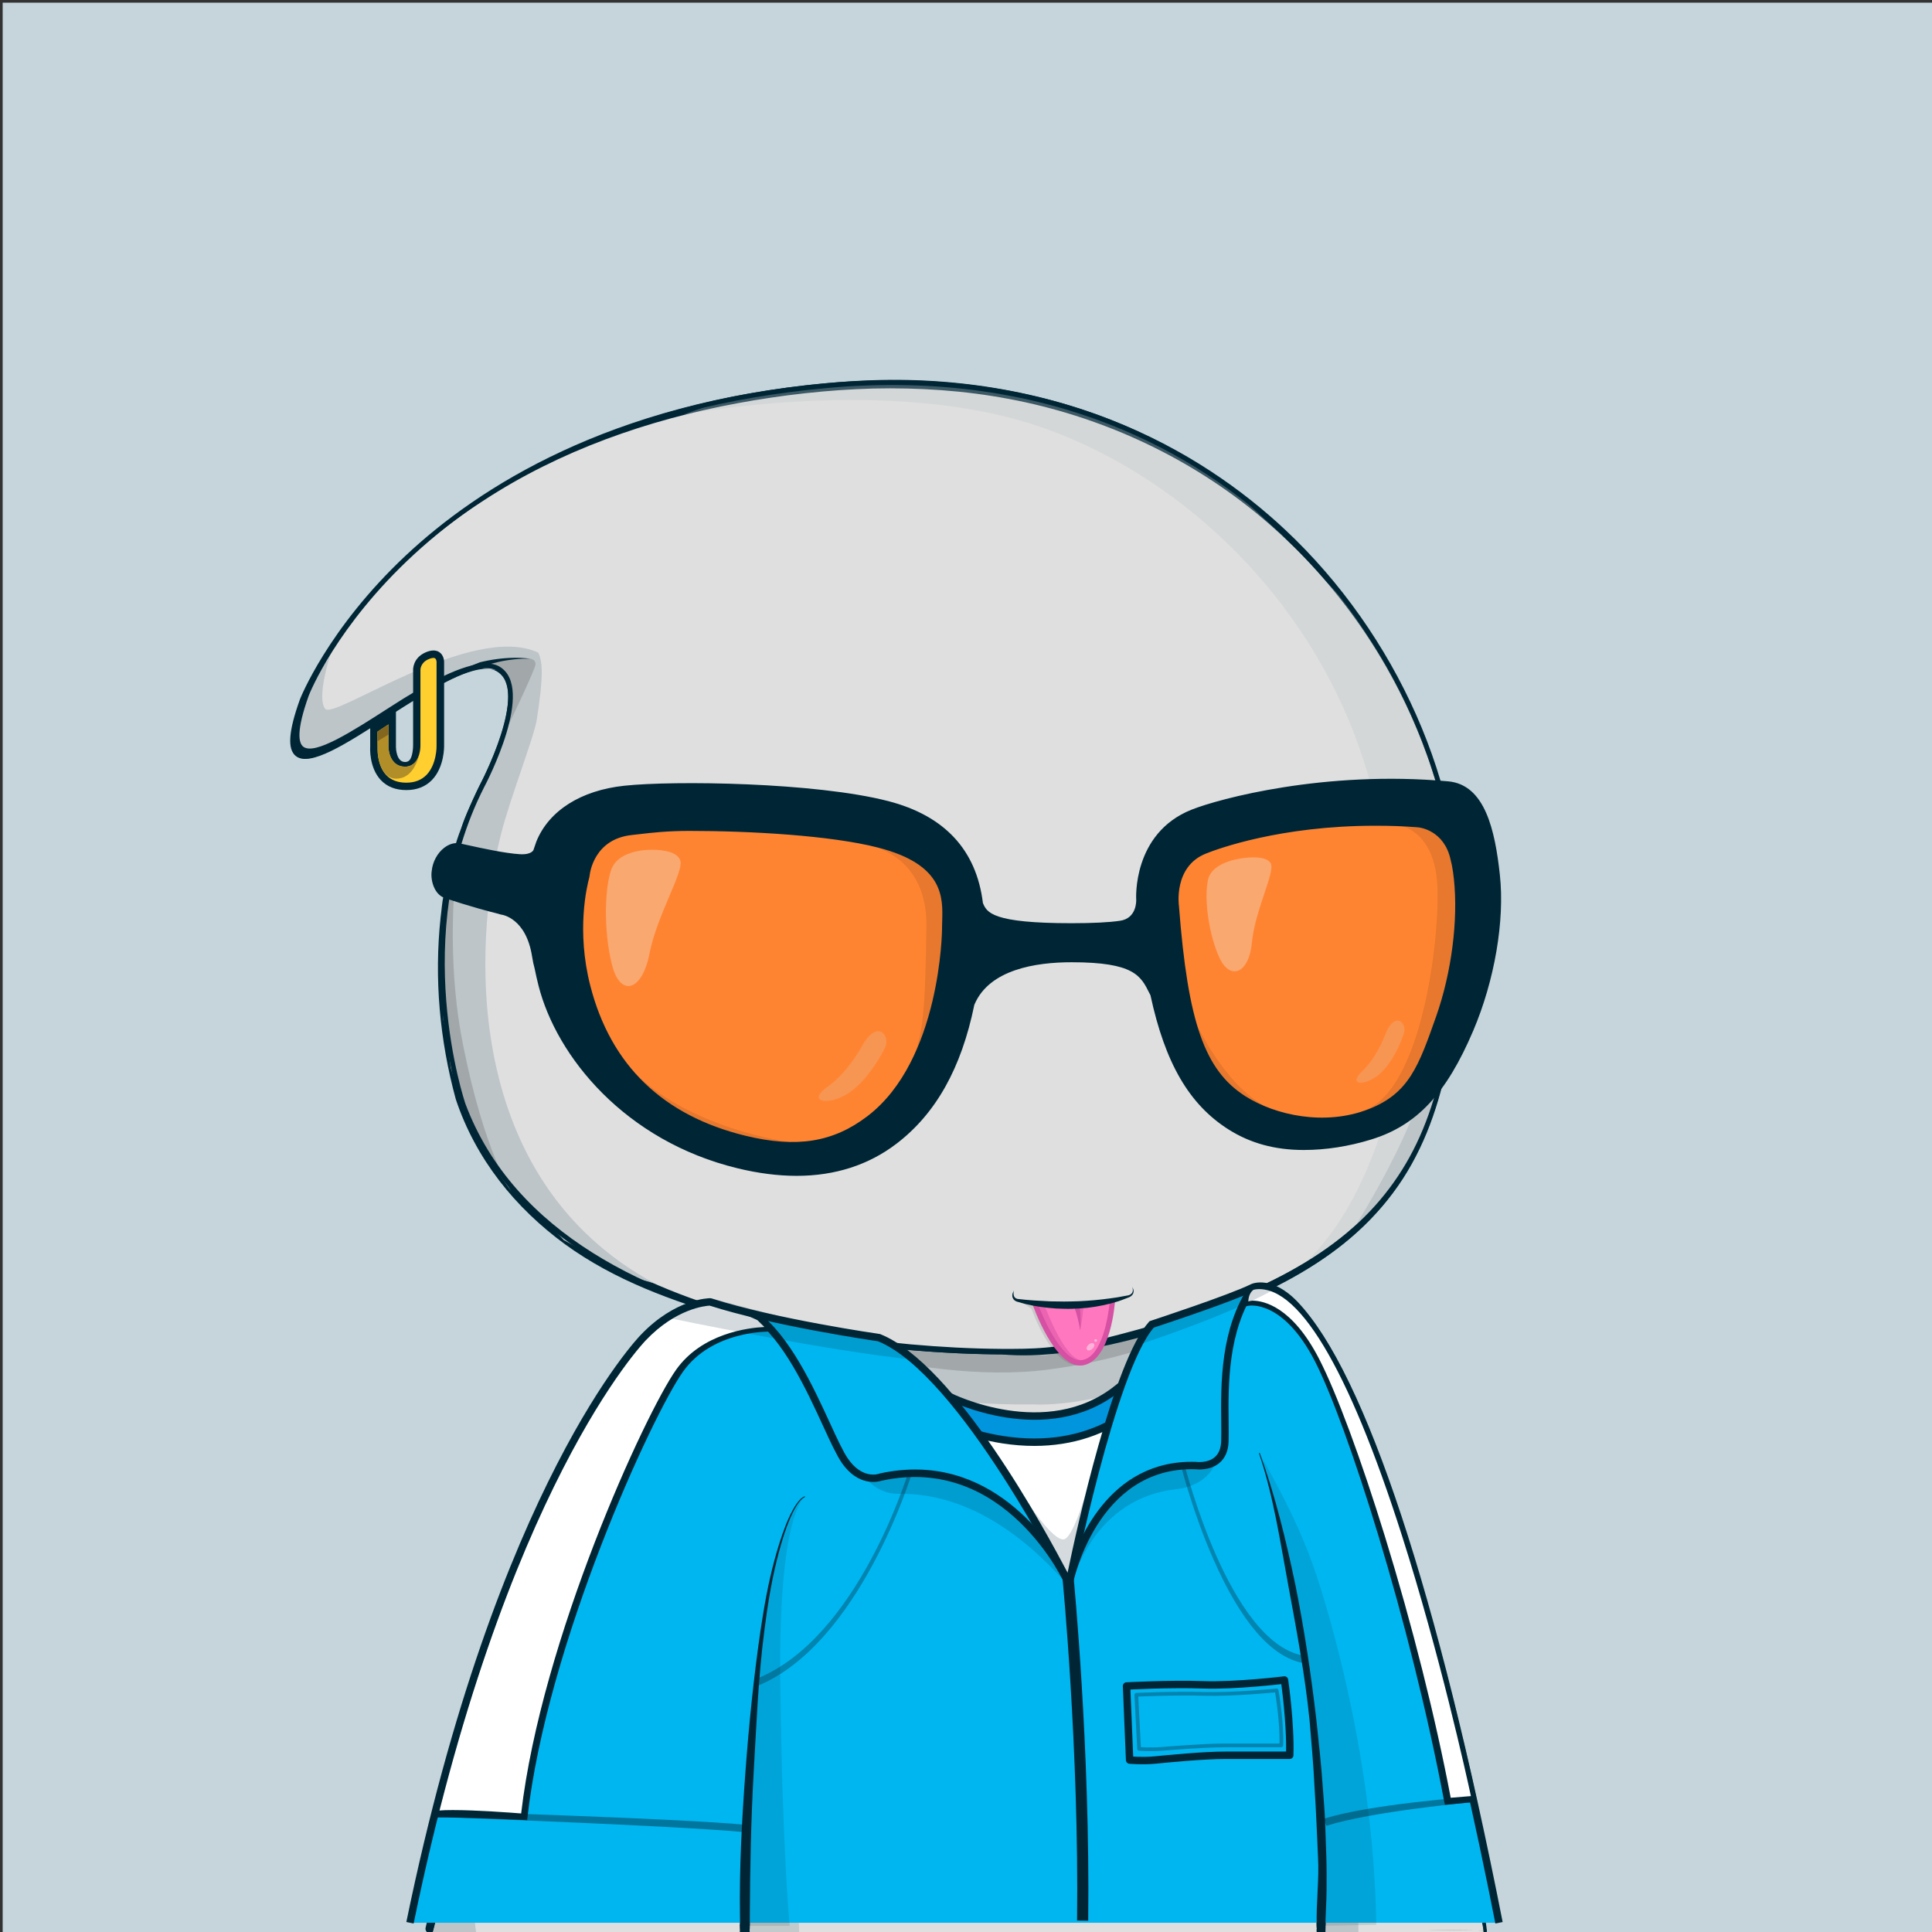 <svg xmlns="http://www.w3.org/2000/svg" xmlns:xlink="http://www.w3.org/1999/xlink" version="1.2" viewBox="0 0 520 520" fill="none">
<rect x="0" y="0" width="520" height="520" fill="#333333" stroke="none"/>
<!-- Background / Blue --> <path d="M520.47 0.72H0.72V520.47H520.47V0.72Z" fill="#C5D5DB"/>


<!-- Type / White Body --> <path d="M399.34 520.56L115.79 519.97C115.53 519.97 115.28 519.85 115.12 519.65C114.96 519.45 114.89 519.18 114.95 518.93C146.9 373.14 188.1 352.75 189.84 351.95C189.94 351.9 190.06 351.87 190.17 351.87L337.22 347.77C337.3 347.76 337.43 347.78 337.52 347.82C338.16 348.04 353.31 353.7 367.93 394.63C383.16 437.26 397.96 501.19 400.2 519.6C400.23 519.85 400.15 520.09 399.99 520.27C399.82 520.45 399.58 520.56 399.34 520.56ZM116.85 518.26L398.36 518.84C395.76 499.32 381.24 437.01 366.31 395.2C352.74 357.21 338.58 350.15 337.08 349.49L190.41 353.58C187.69 355.04 147.59 378.75 116.85 518.26Z" fill="#002636"/>
<path d="M399.34 519.7C397 500.37 381.76 435.92 367.12 394.91C352.47 353.9 337.24 348.63 337.24 348.63L190.19 352.73C190.19 352.73 148.01 372.06 115.79 519.11L399.34 519.7Z" fill="#DFDFDF"/>
<path d="M397.72 508.23C397.06 504.42 396.32 500.64 395.57 496.85C394.04 489.28 392.42 481.73 390.66 474.21C387.12 459.18 383.29 444.22 379.1 429.35C376.94 421.93 374.75 414.52 372.36 407.17C370.01 399.81 367.49 392.49 364.57 385.29C361.64 378.11 358.29 371.06 354.07 364.47C351.98 361.17 349.63 358.02 347.01 355.08C345.68 353.62 344.3 352.21 342.76 350.94C341.2 349.65 339.69 348.48 337.59 347.58C337.49 347.54 337.38 347.51 337.26 347.52H337.2C312.69 348.2 288.19 349.19 263.69 350.02C251.44 350.47 239.19 350.88 226.93 351.24C214.68 351.61 202.43 352.04 190.17 352.29H190.15C190.1 352.29 190.05 352.3 190 352.33C188.22 353.29 186.66 354.44 185.14 355.68L182.91 357.58C182.2 358.24 181.52 358.94 180.82 359.62C180.14 360.31 179.41 360.97 178.77 361.69L176.85 363.88L174.93 366.07C174.31 366.82 173.74 367.6 173.14 368.36C171.97 369.91 170.75 371.42 169.62 372.99L166.37 377.81L164.74 380.22C164.22 381.04 163.74 381.88 163.24 382.71L160.27 387.71C152.59 401.18 146.31 415.38 140.61 429.77C139.21 433.38 137.97 437.05 136.64 440.68L134.67 446.14L133.69 448.87L132.81 451.64L129.31 462.71C128.14 466.4 126.95 470.08 125.97 473.83L122.88 485.02C121.88 488.76 120.77 492.47 119.93 496.25L114.55 518.84C114.53 518.93 114.52 519.03 114.52 519.12C114.52 519.8 115.07 520.36 115.75 520.37H115.78C132.24 520.07 151.62 520.35 186.94 520.57C210.64 520.72 234.41 520.65 258.04 520.48L399.43 519.78C399.03 515.84 398.39 512.02 397.72 508.23ZM257.08 518.33C233.46 518.06 209.96 518.07 186.41 517.94C163.39 517.82 140.4 517.83 117.37 517.85L122.26 496.83C123.08 493.06 124.16 489.35 125.14 485.62L128.11 474.43C129.04 470.68 130.19 467 131.32 463.31L134.68 452.24L135.52 449.47L136.47 446.74L138.37 441.28C139.65 437.64 140.86 433.98 142.21 430.37C147.71 415.97 154.06 402.17 161.61 388.72L164.52 383.73C165.01 382.9 165.48 382.06 165.99 381.24L171.09 374.37C172.2 372.8 174.06 370.75 175.21 369.21C175.8 368.45 176.36 367.66 176.97 366.92L178.86 364.74L180.75 362.56C181.39 361.84 182.09 361.19 182.76 360.5C183.44 359.83 184.11 359.13 184.8 358.47L186.97 356.59C188.43 355.37 190.55 354.68 192.16 353.79L192.89 353.47C205.14 353.04 214.75 352.48 227 352.16C239.25 351.84 251.51 351.56 263.77 351.33C288.2 350.8 312.7 350.17 337.12 349.49C338.54 350.13 340.03 351.5 341.37 352.65C342.8 353.84 344.12 355.2 345.38 356.6C347.87 359.43 350.14 362.5 352.17 365.72C356.29 372.13 359.66 379.05 362.58 386.13C365.5 393.22 368.05 400.48 370.44 407.81C372.87 415.12 375.1 422.5 377.29 429.88C381.66 444.66 385.71 459.55 389.45 474.51C391.28 482 393.15 489.48 394.83 497.01C396.51 504.49 398.1 512.18 399.28 519.61L257.08 518.33Z" fill="#002636"/>
<path d="M185.38 358.16C185.38 358.16 224.37 378.66 278.59 378.01C278.59 378.01 308.94 379.99 341.45 352.73C341.45 352.73 339.4 350.62 337.08 349.49C334.74 348.36 197.65 351.87 193.25 353.24C188.85 354.62 185.38 358.16 185.38 358.16Z" fill="#BDC5C9"/>
<path d="M200.36 355.58C200.36 355.58 246.35 373.25 281.94 368.65C317.53 364.05 334.95 349.77 334.95 349.77L298.88 360.42L281.69 364.78L257.46 364.02L234.73 361.88L200.36 355.58Z" fill="#A2A8AA"/>
<path d="M81.22 188.89C81.22 188.89 109.73 114.29 222.61 104.14C335.49 93.99 394.07 183.82 392.51 249.82C390.95 315.82 372.2 343.17 293.7 362.3C293.7 362.3 284.52 363.86 277.49 364.16C270.46 364.45 150.95 367.97 124.58 297.67C124.58 297.67 108.96 252.56 129.66 211.94C129.66 211.94 143.53 185.77 133.96 180.3C120.51 172.62 66.38 230.29 81.22 188.89Z" fill="#DFDFDF"/>
<path d="M81.1 188.84C83.5 183.13 86.65 177.79 90.11 172.67C93.58 167.56 97.42 162.7 101.57 158.13C109.91 149.02 119.34 140.89 129.62 134.02C134.72 130.51 140.12 127.49 145.57 124.56C151.09 121.77 156.7 119.14 162.48 116.91C174 112.39 185.96 108.96 198.11 106.58C210.27 104.25 222.59 102.76 235 102.33C247.4 101.91 259.86 102.85 272.06 105.2C284.25 107.56 296.19 111.33 307.42 116.66C318.65 121.95 329.2 128.67 338.75 136.58C357.79 152.48 372.74 173.1 382.19 195.95C383.42 198.79 384.4 201.72 385.48 204.62C386.39 207.58 387.44 210.49 388.17 213.5C389.85 219.45 391.02 225.54 391.91 231.66C392.76 237.79 393.05 243.99 392.99 250.18C392.85 256.35 392.55 262.53 392.01 268.69C390.91 280.98 388.73 293.33 384.02 304.87C381.66 310.62 378.65 316.13 374.9 321.11C371.17 326.11 366.76 330.58 361.92 334.5C352.2 342.33 340.96 347.99 329.43 352.47C317.89 357.02 290.25 366.55 269.44 364.52C261.26 364.49 253.09 364.08 244.94 363.39C228.65 361.97 212.42 359.33 196.65 354.77C180.94 350.16 165.5 344.64 152.11 334.92C145.45 330.05 139.39 324.3 134.35 317.73C129.31 311.15 125.32 303.81 122.68 295.87C118.34 279.98 116.84 263.37 118.58 247.01C118.86 244.97 118.96 242.92 119.41 240.9L120.56 234.84C121.64 230.87 122.56 226.86 124.09 223.04C125.33 219.12 127.26 215.46 128.94 211.72C130.81 208.14 132.47 204.44 133.88 200.65C135.25 196.86 136.43 192.95 136.74 188.98C136.88 187.01 136.75 184.98 135.98 183.24C135.21 181.51 133.59 180.21 131.68 180.06C129.76 179.88 127.77 180.37 125.88 181C123.98 181.64 122.13 182.47 120.32 183.38C116.7 185.2 113.2 187.28 109.75 189.44C102.83 193.71 96.16 198.44 88.84 202.1C86.99 202.97 85.1 203.81 83.03 204.1C82.02 204.22 80.87 204.22 79.97 203.55C79.05 202.91 78.71 201.79 78.6 200.77C78.39 198.69 78.84 196.66 79.31 194.68C79.77 192.71 80.41 190.77 81.1 188.84ZM81.34 188.93C80.67 190.85 80.04 192.78 79.56 194.75C79.1 196.71 78.68 198.74 78.9 200.73C79.01 201.7 79.35 202.71 80.15 203.26C80.92 203.84 81.99 203.85 82.96 203.73C84.94 203.44 86.82 202.6 88.64 201.73C95.88 198.05 102.53 193.28 109.43 188.96C112.88 186.79 116.34 184.63 119.98 182.74C121.8 181.8 123.66 180.93 125.6 180.24C127.54 179.56 129.59 179 131.75 179.17C133.95 179.29 135.97 180.85 136.86 182.82C137.77 184.8 137.92 186.98 137.81 189.05C137.55 193.22 136.4 197.21 135.07 201.09C133.7 204.96 132.08 208.73 130.24 212.4C128.65 216.11 126.81 219.72 125.66 223.6C124.22 227.38 123.38 231.34 122.39 235.25L121.36 241.21C121.16 242.2 121.04 243.2 120.95 244.21L120.63 247.22C119.08 263.28 120.73 279.67 125.13 295.14C127.66 302.62 131.54 309.8 136.41 316.13C141.29 322.47 147.17 328.05 153.67 332.78C166.72 342.23 181.83 348.59 197.33 353.11C212.86 357.65 228.93 360.35 245.08 361.83C253.16 362.55 261.27 362.99 269.37 363.05C273.43 363.07 277.47 363.07 281.46 362.7C285.47 362.34 289.5 361.8 293.48 361.16L293.4 361.18C305.34 358.25 317.23 355.02 328.69 350.61C340.15 346.27 351.27 340.8 360.86 333.21C365.64 329.42 369.99 325.08 373.69 320.22C377.41 315.38 380.4 309.99 382.76 304.35C387.47 293.03 389.72 280.81 390.89 268.59C391.47 262.47 391.81 256.32 391.99 250.16C392.09 244.02 391.84 237.87 391.04 231.77C390.18 225.69 389.12 219.61 387.39 213.71C386.65 210.72 385.59 207.83 384.68 204.9C383.6 202.02 382.6 199.11 381.37 196.29C371.93 173.57 356.78 153.28 337.75 137.79C318.68 122.32 295.71 111.92 271.64 107.39C259.6 105.1 247.31 104.3 235.06 104.57C222.81 104.91 210.56 106.3 198.49 108.53C174.39 112.99 150.73 121.25 130.1 134.75C119.76 141.42 110.24 149.38 101.92 158.45C97.76 162.99 93.9 167.81 90.41 172.88C86.93 177.95 83.75 183.28 81.34 188.93Z" fill="#002636"/>
<path d="M88.84 176.45C88.84 176.45 85.13 187.91 87.55 190.81C89.97 193.71 127.09 167.41 144.84 175.64C144.84 175.64 145.72 176.93 145.81 180.32C145.89 183.47 145.25 189.03 144.44 193.88C143.63 198.72 137.34 214.68 134.84 224.54C127.26 254.39 124.35 317.33 176.15 345.41L170.34 343.8L151.78 333.79L134.84 316.04L125.8 301.19L122.73 290.38L119.34 274.56L119.02 260.52L119.83 243.9L122.25 231.31L125.96 219.69L130.32 210.17L134.19 202.59L136.21 195.65L137.81 189.06L136.85 183.71L134.51 180.4L127.65 179.75L123.53 181.44L112 187.18L99.65 195.01L94.57 198.08L86.9 202.36L81.82 203.09L79.88 201.07C79.88 201.07 79.07 196.39 79.32 196.23C79.57 196.07 81.66 188.24 81.66 188.24C81.66 188.24 84.65 182.91 84.81 182.67C84.97 182.43 88.84 176.45 88.84 176.45Z" fill="#BDC5C9"/>
<path d="M127.65 179.76L131.93 178.07L137.3 177.24L142.82 177.31C142.82 177.31 144.2 177.48 144.14 178.82C144.08 180.15 136.94 194.98 136.94 194.98L137.42 189.84L136.88 184.15L134.52 180.42L130.92 178.96L127.65 179.76Z" fill="#A2A8AA"/>
<path d="M129.14 178.26C130.64 177.89 132.15 177.6 133.67 177.4C135.19 177.19 136.72 177.07 138.25 177.05C139.78 177 141.3 177.13 142.81 177.3C141.29 177.28 139.78 177.3 138.27 177.48C136.77 177.64 135.28 177.89 133.82 178.24C132.36 178.58 130.91 178.99 129.5 179.49C128.1 179.98 124.43 181.25 124.22 180.83C124.01 180.41 123.29 180.53 129.14 178.26Z" fill="#002636"/>
<path d="M392.23 240.84C392.23 240.84 387.94 279.32 381.48 297.08C375.02 314.84 361.9 334.5 361.9 334.5L368.34 327.5L375.6 319.59L381.41 309.1L385.93 297.8L389 287.15L390.78 275.21L391.75 262.14L392.56 248.58L392.23 240.84Z" fill="#BDC5C9"/>
<path d="M124.08 223.05C124.08 223.05 118.78 251.73 124.59 281.02C130.4 310.31 137.66 320.72 137.66 320.72L131.73 312.37L125.8 301.19L121.32 287.43L119.38 272.54L119.02 255.96L119.83 243.9L124.08 223.05Z" fill="#A2A8AA"/>
<path d="M199.14 517.66L199.13 520.65L116.44 520.37L118.32 514.06L181.39 513.97L199.14 517.66Z" fill="#DFDFDF"/>
<path d="M133.67 455.57C136.39 450.53 125.3 504.75 128.2 520.4L116.44 520.38C116.44 520.37 130.95 460.61 133.67 455.57Z" fill="#BDC5C9"/>
<path d="M399.24 519.61L399.34 520.56L356.71 520.49L356.75 519.3L356.76 518.98L399.24 519.61Z" fill="#DFDFDF"/>
<path d="M339.09 393.12C339.09 393.12 346.08 402.06 352.37 424.33C358.66 446.6 364.63 500.98 365.6 517.93L365.63 520.53L356.66 520.48L355.92 516.88V508.65L355.44 489.69L354.15 471.54L351.97 451.45L348.34 431.12L344.87 414.58L341.8 401.83L339.09 393.12Z" fill="#BDC5C9"/>
<path d="M352.49 465.23C353 471.32 353.55 477.41 353.83 483.52C354.25 489.62 354.46 495.73 354.74 501.83C355.11 507.61 354.14 514.38 354.37 520.18L356.73 520.48C356.77 517.73 357.03 513.62 357.05 510.87C357.07 507.8 357.09 504.73 356.98 501.67L356.66 492.47C356.56 489.4 356.25 486.35 356.05 483.29C355.64 477.17 354.95 471.07 354.31 464.97C352.89 452.78 351.08 440.64 348.66 428.61C346.15 416.61 343.26 404.66 339.08 393.12C339.06 393.07 339 393.04 338.94 393.06C338.89 393.08 338.86 393.14 338.88 393.2C342.79 404.8 344.53 416.8 346.76 428.81C348.99 440.84 351.28 453.07 352.49 465.23Z" fill="#002636"/>
<path d="M201.84 517.99V520.65L354.39 520.49L354.34 518.85L223.06 515.56L201.84 517.99Z" fill="#DFDFDF"/>
<path d="M217.28 404.99C217.28 404.99 220.88 403.54 219.59 411.93C218.3 420.32 213.84 494.52 215.13 520.66H201.84L200.87 496.49L204.42 450.66L207.08 432.83L209.08 422L212.41 412.97L213.73 409.71L215.34 406.39L217.28 404.99Z" fill="#C2CACC"/>
<path d="M201.81 519.11C201.81 518.62 201.8 518.13 201.81 517.64C201.89 504.85 202.12 492.05 202.84 479.26C203.59 466.48 204.06 453.7 205.71 441.01C206.52 434.66 207.49 428.33 209.03 422.12C209.8 419.02 210.66 415.93 211.76 412.93C212.3 411.43 212.93 409.96 213.66 408.54C214.03 407.84 214.43 407.14 214.9 406.51C215.36 405.89 215.91 405.23 216.58 404.96L216.62 404.94C216.67 404.92 216.7 404.86 216.68 404.81C216.66 404.76 216.6 404.73 216.55 404.75C215.7 405.06 215.2 405.72 214.69 406.35C214.19 406.99 213.77 407.68 213.38 408.39C212.61 409.81 211.94 411.28 211.37 412.78C210.21 415.78 209.27 418.86 208.43 421.96C206.75 428.16 205.64 434.52 204.69 440.86C202.83 453.57 201.56 466.35 200.61 479.15C199.67 491.95 198.97 504.79 199.16 517.65C199.17 518.13 199.19 518.62 199.2 519.11H201.81V519.11Z" fill="#002636"/>
<path opacity="0.32" d="M391.35 228.25L385.48 204.62L376.1 183.47L362.54 162.41L344.92 143.87L330.59 130.7L307.41 116.66L286.29 109.64L269.59 105.77L258.21 104.32L241.27 103.11L225.05 103.59L198.11 106.59L183.9 111.58C183.9 111.58 234.25 101.9 273.95 113.03C313.65 124.17 356.01 160.32 369.45 213.17C369.45 213.17 377.37 243.39 378.12 264.04C378.87 284.69 370.33 324.76 348.51 342.27L357.47 337.19L368.36 327.51L376.35 318.31L382.16 307.42L386.76 293.62L389.42 285.63L392.01 268.7L392.09 243.75L391.35 228.25Z" fill="#BDC5C9"/>
<path d="M345.88 142.56C323.42 121.53 283.79 97.62 222.63 103.13C164.14 108.39 128.68 131.24 109.23 149.49C88.13 169.28 80.77 188.11 80.7 188.3V188.31C77.65 196.83 77.3 201.65 79.62 203.49C83.41 206.5 93.08 200.27 104.27 193.05C115.6 185.75 128.46 177.48 133.71 180.49C142.63 185.59 129.3 211.01 129.16 211.27C108.57 251.67 123.89 297.05 124.05 297.52C147.52 360.12 244.02 364.55 270.82 364.55C274.57 364.55 276.96 364.46 277.59 364.44C284.58 364.15 293.79 362.6 293.92 362.57C369.4 345.18 391.58 318.82 393.22 249.47C394.12 211.7 375.98 170.74 345.88 142.56ZM391.94 249.44C391.09 285.36 385.18 306.63 371.54 322.86C357.31 339.79 333.28 351.65 293.67 361.3C293.58 361.32 284.45 362.86 277.54 363.15C272.42 363.37 151.7 367.56 125.27 297.09C125.11 296.64 109.97 251.78 130.31 211.87C130.89 210.78 144.35 185.08 134.36 179.37C133.4 178.82 132.28 178.58 131.01 178.58C124.37 178.58 115 183.85 104.76 190.45C94.88 196.81 84.66 203.39 81.61 200.96C80.39 199.99 79.66 196.82 83.1 187.23C83.52 186.15 111.84 114.4 222.76 104.42C283.47 98.96 322.74 122.66 345.02 143.51C374.84 171.44 392.82 212.03 391.94 249.44Z" fill="#002636"/>


<!-- Details / Tattoo ETH --> <style type="text/css">
	.style-Details0{fill:#A2A8AA;}
</style>
<g>
	<path class="style-Details0" d="M173,408.35c0,0-1.49,1.57-2.23,2.6c-0.74,1.03-2.22,3.1-3.27,4c-1.05,0.9-1.95,1.91-2.59,2.79
		s-1.52,2.3-2.69,3.43c-1.17,1.13-2.02,2.31-2.82,3.25c-0.81,0.94-4.98,5.94-5.82,6.55c0,0,2.24,1.92,3.11,2.64
		c0.87,0.72,1.5,1.39,2.95,2.61s1.48,1.55,3.03,2.63c1.55,1.07,2.49,1.88,2.99,2.37c0.5,0.49,1.76,1.85,1.76,1.85s1.61-1.3,3.23-1.7
		c1.63-0.4,4.72-1.71,5.35-2.1s3.19-1.46,3.19-1.46l4.7-1.63c0,0-1.9-5.07-2.56-6.09c-0.66-1.01-1-2.46-1.3-3.17
		s-1.42-5.49-2.27-6.86c-0.85-1.37-1.65-3.55-2-4.43s-0.52-1.4-1.2-2.74C173.89,411.54,173,408.35,173,408.35z"/>
	<path class="style-Details0" d="M152.8,435.77c0,0,1.54,1.15,2.64,1.99c1.1,0.83,4.12,3.05,4.83,3.74c0.71,0.69,2.62,2.15,3.34,2.76
		c0.72,0.61,3.27,2.17,3.27,2.17s0.55-0.32,1.83-0.61c1.28-0.29,6.02-2.65,7.8-3.02c1.79-0.37,2.72-1.04,3.66-1.3
		c0.95-0.26,2.78-0.95,3.13-1.06s-1.89,2.57-2.68,3.35c-0.78,0.78-3.24,2.77-3.24,2.77s-4.64,4.85-5.4,5.46
		c-0.76,0.62-4.37,5.25-4.97,5.89c-0.6,0.64-1.95,1.91-1.95,1.91s-2.98-4.54-3.24-5.98s-1.46-2.7-1.72-3.65
		c-0.26-0.95-1.27-3.33-1.88-4.17c-0.61-0.84-1.59-2.39-2.06-3.54s-0.93-2.37-1.55-3.13C153.99,438.6,152.8,435.77,152.8,435.77z"/>
</g>


<!-- Eyes / Orange Sunglasses --> <path d="M311 242.98C311 242.98 309.8 230.49 323.01 225.25C330.17 222.41 353.34 215.23 385.75 218.23C407.69 220.26 399.69 294.79 368.57 303.6C332.64 313.76 315.01 294.17 311 242.98Z" fill="#FF8431"/>
<path d="M155.44 233.04C155.44 233.04 156.68 219.65 170.44 218.14C182.3 216.84 219.16 217.12 238.19 222.16C260.95 228.19 260.42 244.67 260.42 250.29C260.42 255.82 257.77 324.13 201.14 310.07C144.5 296 155.44 233.04 155.44 233.04Z" fill="#FF8431"/>
<path d="M231.7 227.05C231.7 227.05 249.72 228.55 249.34 249.57C248.97 270.44 248.78 279.42 244.84 286.36C240.9 293.31 256.1 273.6 256.1 273.6L257.98 245.07L253.29 228.36L234.33 224.04L231.7 227.05Z" fill="#E8782D"/>
<path d="M376.98 222.25C376.98 222.25 385.99 223.65 386.83 237.96C387.67 252.27 382.61 294.93 366.28 299.14L371.07 301.38L382.9 289.87L395 259.85L394.72 233.75L391.34 220L378.67 217.19L376.98 222.25Z" fill="#E8782D"/>
<path d="M322.36 276.23C322.36 276.23 329.12 290.68 339.07 296.88C349.02 303.07 335.32 300.63 335.32 300.63L323.12 287.12L319.37 281.3L322.36 276.23Z" fill="#E8782D"/>
<path d="M212.55 307.39C212.55 307.39 184.96 303.82 169.75 287.68L172.94 298.57L196.97 308.71L207.11 310.96L212.55 307.39Z" fill="#E8782D"/>
<path d="M402.69 235.57C401.44 224.04 398.91 212.14 389.69 211.29C356.67 208.28 328.37 215.93 321.05 218.86C305.74 224.97 306.79 241.93 306.8 242.11C306.8 242.11 307.14 248.06 301.55 248.83C298.85 249.23 294.73 249.5 288.38 249.5C266.46 249.5 264.86 246.52 263.57 243.31C261.91 229.41 253.59 220.42 238.83 216.61C219.33 211.57 181.43 211.08 168.12 212.5C156.71 213.72 148.52 218.91 145.3 226.85L144.6 228.89C144.55 229.13 143.98 231.18 139.85 230.93C135.7 230.67 129.3 229.27 125.86 228.51C124.69 228.25 123.81 228.06 123.39 227.99C122.36 227.82 121.22 228.17 120.16 228.99C118.52 230.25 117.4 232.34 117.17 234.58C116.85 236.62 117.66 239.97 119.99 240.77C120.71 241.02 127.13 243.21 134.34 245L134.95 245.19C135.25 245.22 142.43 246.17 144.19 257.3C144.39 258.6 144.61 259.61 144.85 260.38C145.16 261.94 145.52 263.51 145.91 265.05C150.72 283.95 168.93 306.27 198.77 313.5C204.26 314.83 209.52 315.5 214.42 315.5C224.51 315.5 233.35 312.66 240.68 307.07C251.11 299.11 257.85 287.04 261.28 270.17C261.31 270.1 261.35 270.01 261.39 269.92C265.62 260.08 278.43 258.02 288.42 258.02C305.85 258.02 307.88 262.11 310.23 266.84C310.35 267.09 310.47 267.33 310.6 267.58C314.46 285.61 320.81 296.58 331.16 303.16C336.87 306.79 343.33 308.55 350.9 308.55C356.28 308.55 362.33 307.75 368.78 305.76C381.47 301.85 389.01 292.51 395.59 277.05C401.3 263.64 404.02 247.76 402.69 235.57ZM254.59 247.97C254.57 248.56 254.56 249.11 254.55 249.62V250C254.55 250.36 254.26 285.8 234.07 301.21C224.59 308.44 214.54 310.08 200.46 306.66C177.81 301.17 163.5 287.34 157.91 265.54C154.04 250.46 156.99 238.28 157.62 235.99L157.71 235.5C157.75 235.07 158.85 224.94 169.93 223.75C170.55 223.68 171.21 223.61 171.92 223.52C175.3 223.12 179.51 222.63 185.55 222.63C201.76 222.63 223.71 223.82 236.67 227.17C255.07 231.94 254.78 241.59 254.59 247.97ZM387.51 273.83C382.66 287.62 379.94 295.05 368.82 299.42C356.98 304.06 343.41 301.43 334.71 295.9C323.4 288.72 318.77 275.63 316.35 243.99C316.35 243.99 314.59 232.64 324.21 228.8C327.37 227.54 344.42 221.25 370.17 221.25C374.4 221.25 377.71 221.37 381.44 221.65L381.93 221.7C382.24 221.73 389.58 222.53 391.43 231.22C391.56 231.84 391.69 232.37 391.78 232.74C392 233.9 392.18 235.13 392.32 236.42C393.53 247.62 391.69 261.96 387.51 273.83Z" fill="#3066F4"/>
<path d="M175.95 228.74C175.95 228.74 166.38 228.18 164.41 234.37C162.44 240.56 162.72 252.95 164.97 260.56C167.22 268.16 172.85 266.75 174.82 256.62C176.79 246.48 183.97 234.8 183.13 231.7C182.28 228.6 175.95 228.74 175.95 228.74Z" fill="#F9A870"/>
<path d="M335.17 230.9C335.17 230.9 326.32 231.54 325.14 236.79C323.96 242.04 325.47 252.06 328.31 257.97C331.15 263.88 336.18 262.09 336.96 253.64C337.74 245.19 343.15 234.89 342.06 232.47C340.97 230.06 335.17 230.9 335.17 230.9Z" fill="#F9A870"/>
<path d="M232.45 280.74C232.45 280.74 228.51 288.44 222.88 292.38C217.25 296.32 222.13 297.64 227.38 294.82C232.64 292 236.95 284.68 238.27 281.87C239.58 279.05 236.58 274.36 232.45 280.74Z" fill="#F79552"/>
<path d="M373.13 277.72C373.13 277.72 370.85 284.34 366.79 288.15C362.73 291.96 366.79 292.45 370.68 289.59C374.57 286.73 377.19 280.36 377.92 277.95C378.66 275.54 375.71 272.12 373.13 277.72Z" fill="#F79552"/>
<path d="M403.69 235.46C402.39 223.53 399.73 211.2 389.79 210.3C356.58 207.27 328.06 214.99 320.69 217.93C304.72 224.31 305.8 242 305.81 242.16C305.82 242.37 306.01 247.2 301.41 247.83C298.51 248.26 294.13 248.48 288.39 248.48C267.08 248.48 265.6 245.61 264.55 243.04C262.8 228.76 254.23 219.54 239.08 215.62C219.48 210.55 181.39 210.05 168.02 211.48C156.35 212.73 147.73 218.18 144.36 226.5L143.66 228.54L143.63 228.65C143.62 228.71 143.23 230.1 139.92 229.91C135.84 229.66 129.5 228.26 126.09 227.51C124.85 227.24 124.01 227.05 123.57 226.98C122.27 226.76 120.85 227.19 119.57 228.17C117.72 229.59 116.45 231.94 116.2 234.4C115.82 236.82 116.82 240.7 119.68 241.69C120.39 241.94 126.86 244.14 134.06 245.93L134.67 246.12L134.85 246.16C135.12 246.19 141.58 247.04 143.21 257.44C143.42 258.76 143.64 259.79 143.88 260.61C144.19 262.16 144.55 263.73 144.94 265.28C149.82 284.47 168.29 307.12 198.53 314.45C204.09 315.8 209.44 316.48 214.41 316.48C224.73 316.48 233.77 313.57 241.28 307.84C251.89 299.74 258.75 287.51 262.24 270.45L262.31 270.29C266.32 260.95 278.73 258.99 288.42 258.99C305.23 258.99 307.04 262.64 309.36 267.31L309.65 267.88C313.58 286.12 320.05 297.25 330.62 303.97C336.5 307.7 343.13 309.52 350.9 309.52C356.85 309.52 362.97 308.57 369.08 306.69C381.32 302.92 389.27 294.44 396.52 277.42C402.28 263.88 405.03 247.81 403.69 235.46ZM370.16 222.25C374.4 222.25 377.64 222.37 381.33 222.65L381.82 222.7C382.1 222.73 388.73 223.45 390.44 231.43C390.58 232.07 390.7 232.62 390.79 232.93C391 234.06 391.18 235.27 391.31 236.53C392.51 247.6 390.69 261.77 386.56 273.51C381.85 286.88 379.26 294.25 368.44 298.5C356.57 303.16 343.21 300.13 335.23 295.07C324.23 288.09 319.72 275.18 317.32 243.86C317.3 243.75 315.78 233.26 324.56 229.75C327.7 228.48 344.59 222.25 370.16 222.25ZM253.59 247.95C253.57 248.54 253.56 249.1 253.55 249.62V250C253.55 250.35 253.22 285.34 233.47 300.42C224.25 307.45 214.45 309.03 200.7 305.7C178.44 300.3 164.37 286.71 158.88 265.3C155.08 250.46 157.97 238.51 158.61 236.18L158.71 235.6C158.75 235.2 159.76 225.85 170.04 224.75C170.62 224.69 171.22 224.62 171.86 224.54L172.04 224.52C175.4 224.13 179.58 223.64 185.55 223.64C201.7 223.64 223.55 224.83 236.42 228.15C254.04 232.71 253.78 241.51 253.59 247.95L254.59 247.97L253.59 247.95Z" fill="#002636"/>


<!-- Body / Squid Game Suit --> <path d="M254.79 380.67C256.48 381.05 273.19 383.86 273.94 383.86C274.69 383.86 291.96 383.3 291.96 383.3L309.79 378.42C309.79 378.42 297.96 422.34 297.4 422.53C296.84 422.72 283.13 432.29 281.82 431.35C280.51 430.41 264.55 408.26 263.24 404.32C261.92 400.38 254.79 380.67 254.79 380.67Z" fill="white"/>
<path d="M278.39 388.17C275.66 388.17 272.85 387.95 269.99 387.51C259.93 385.96 252.65 382.25 252.34 382.09L255.55 375.87L253.95 378.98L255.55 375.87C255.81 376 281.7 388.96 300.76 373.72L305.13 379.19C297.69 385.12 288.57 388.17 278.39 388.17Z" fill="#0095DD" stroke="#002636" stroke-width="2" stroke-miterlimit="10"/>
<path d="M403.45 517.51C377.55 385.74 355.21 358.15 348.64 351.2C342.07 344.25 337.19 346.51 337.19 346.51C331.18 349.51 309.97 356.46 309.97 356.46C299.27 368.29 287.73 426.29 287.73 426.29C287.73 426.29 259.1 369.04 236.58 360.03C236.58 360.03 208.61 356.04 191.16 350.41C191.16 350.41 182.29 350.41 173.14 360.03C173.14 360.03 134.85 398.42 110.35 517.52H403.45V517.51Z" fill="#00B6F0"/>
<path opacity="0.1" d="M216.61 402.96C216.61 402.96 209.46 406.85 210.02 453.03C210.58 499.21 212.55 518.35 212.55 518.35H201.81L200.73 494.98L202.98 462.32L204.67 441.48L207.02 427.4L208.99 419.05L211.74 410.94L212.18 409.53L213.64 406.55L213.68 406.1L215 404.11L215.92 403.16L216.61 402.96Z" fill="black"/>
<path opacity="0.1" d="M338.9 391.19C338.9 391.19 348.83 407.32 354.28 423.84C359.72 440.36 369.86 477.52 370.42 518.07L356.74 518.3L355.97 507.74L354.66 473.77L351.09 444.68L347.52 423.09L342.26 401.5L338.9 391.19Z" fill="black"/>
<path d="M352.49 463.23C353 469.32 353.55 475.41 353.83 481.52C354.25 487.62 354.46 493.73 354.74 499.83C355.11 505.61 354.18 512.5 354.41 518.3H356.73C356.77 515.55 357.03 511.62 357.05 508.87C357.07 505.8 357.09 502.73 356.98 499.67L356.66 490.47C356.56 487.4 356.25 484.35 356.05 481.29C355.64 475.17 354.95 469.07 354.31 462.97C352.89 450.78 351.08 438.64 348.66 426.61C346.15 414.61 343.26 402.66 339.08 391.12C339.06 391.07 339 391.04 338.94 391.06C338.89 391.08 338.86 391.14 338.88 391.2C342.79 402.8 344.53 414.8 346.76 426.81C348.99 438.84 351.28 451.07 352.49 463.23Z" fill="#002636"/>
<path d="M201.81 518.35C201.81 517.86 201.8 516.14 201.81 515.65C201.89 502.86 202.12 490.06 202.84 477.27C203.59 464.49 204.06 451.71 205.71 439.02C206.52 432.67 207.49 426.34 209.03 420.13C209.8 417.03 210.66 413.94 211.76 410.94C212.3 409.44 212.93 407.97 213.66 406.55C214.03 405.85 214.43 405.15 214.9 404.52C215.36 403.9 215.91 403.24 216.58 402.97L216.62 402.95C216.67 402.93 216.7 402.87 216.68 402.82C216.66 402.77 216.6 402.74 216.55 402.76C215.7 403.07 215.2 403.73 214.69 404.36C214.19 405 213.77 405.69 213.38 406.4C212.61 407.82 211.94 409.29 211.37 410.79C210.21 413.79 209.27 416.87 208.43 419.97C206.75 426.17 205.64 432.53 204.69 438.87C202.83 451.58 201.56 464.36 200.61 477.16C199.67 489.96 198.97 502.8 199.16 515.66C199.17 516.14 199.19 517.87 199.2 518.35H201.81Z" fill="#002636"/>
<path d="M288.11 429.62L286.81 426.69C286.65 426.33 270.7 391.25 237.31 398.53C236.48 398.81 231.04 400.29 226.5 393.62C225.12 391.59 223.48 388.03 221.58 383.9C217.07 374.08 210.89 360.64 202.38 354.45L203.56 352.83C212.49 359.32 218.79 373.04 223.4 383.06C225.26 387.11 226.87 390.6 228.15 392.49C232.11 398.31 236.49 396.7 236.67 396.63L236.82 396.58C266.5 390.07 282.96 415.35 287.4 423.45C289.65 415.56 298.24 392.75 321.82 393.46L321.94 393.47C321.97 393.47 324.95 393.88 326.9 392.24C328.01 391.32 328.61 389.87 328.68 387.94C328.73 386.48 328.71 384.72 328.69 382.68C328.58 372.67 328.41 357.53 336.36 345.93L338.01 347.06C330.42 358.14 330.58 372.89 330.69 382.65C330.71 384.72 330.73 386.5 330.68 388.01C330.59 390.54 329.74 392.48 328.18 393.78C325.69 395.85 322.25 395.51 321.72 395.45C295.1 394.68 288.78 426.14 288.72 426.45L288.11 429.62Z" fill="#002636"/>
<path d="M292.89 516.96L289.89 516.92C290.45 470.8 286 425.05 285.95 424.59L288.94 424.3C288.98 424.76 293.45 470.68 292.89 516.96Z" fill="#002636"/>
<path opacity="0.17" d="M232.82 397.56C232.82 397.56 235.92 402.06 241.55 402.06C247.18 402.06 265.2 401.92 286.18 425.29L279.56 412.67L269.42 403.38L257.59 398.03L244.92 396.43L238.26 397.37L232.82 397.56Z" fill="#002636"/>
<path opacity="0.17" d="M289 425.01C289 425.01 294.35 403.33 316.59 400.8C316.59 400.8 323.49 400.52 326.73 394.75L318.42 394.61L309.13 396.72L300.4 402.49L294.35 410.23L290.13 417.13L289 425.01Z" fill="#002636"/>
<path opacity="0.34" d="M203.82 453.78L203.91 451.72C230.96 440.68 244.31 396.73 244.45 396.29L245.41 396.58C245.28 397.03 231.32 442.56 203.82 453.78Z" fill="#002636"/>
<path opacity="0.34" d="M350.7 447.61C342.12 445.94 334 436.51 326.55 419.59C321.04 407.06 317.97 394.85 317.93 394.73L318.9 394.49C319.02 394.97 330.85 441.74 350.58 445.57L350.7 447.61Z" fill="#002636"/>
<path d="M207.3 357.77C207.3 357.77 190.78 357.39 182.52 369.03C174.26 380.67 146.1 441.86 140.85 488.79C140.85 488.79 122.83 487.29 117.2 488.04C117.2 488.04 137.94 402.35 169.62 364.55C169.62 364.55 178.28 352.02 190.17 350.4L201.15 353.36L204.25 354.77L207.3 357.77Z" fill="white"/>
<path d="M141.88 489.91L141.25 489.86C141.07 489.85 123.95 489.07 117.76 489.16L116.34 488.8L116.56 487.88C116.77 487.02 137.7 401.61 169.11 364.13C169.43 363.66 178.03 351.39 190.07 349.75L190.2 349.73L201.41 352.76L204.7 354.3L208.92 358.45L207.28 358.41C207.12 358.41 191.79 357.97 183.83 369.19C175.5 380.93 147.17 442.62 141.95 489.28L141.88 489.91ZM121.85 487.18C128.35 487.18 137.73 487.89 140.27 488.09C145.7 441.29 173.65 380.41 181.98 368.66C188.93 358.87 201.35 357.37 205.73 357.16L203.86 355.32L200.92 353.98L190.12 351.07C178.7 352.7 170.23 364.8 170.14 364.93C140.62 400.16 120.37 478.07 118.04 487.31C119.1 487.21 120.41 487.18 121.85 487.18Z" fill="#002636"/>
<path d="M111.33 517.71L109.37 517.31C133.65 399.28 172.04 359.71 172.43 359.32C181.75 349.52 190.78 349.41 191.16 349.41L191.47 349.46C208.64 355 236.45 359 236.73 359.04L236.96 359.1C257.1 367.16 281.42 411.94 287.33 423.3C289.81 411.43 299.71 366.32 309.24 355.79L309.42 355.59L309.67 355.51C309.88 355.44 330.88 348.55 336.75 345.62C337 345.5 342.39 343.14 349.37 350.52C367.5 369.69 387.06 428.93 404.44 517.32L402.48 517.71C392.46 466.73 372.04 377.39 347.92 351.9C342 345.64 337.78 347.35 337.6 347.43C331.92 350.27 313.09 356.49 310.54 357.33C300.19 369.26 288.82 425.91 288.71 426.49L288.14 429.35L286.83 426.74C286.55 426.17 258.21 369.91 236.31 361C234.28 360.71 207.77 356.79 191.01 351.41C189.87 351.47 181.95 352.2 173.85 360.71C173.46 361.11 135.46 400.37 111.33 517.71Z" fill="#002636"/>
<path d="M335.88 350.82C335.88 350.82 345.45 348.57 354.46 366.02C363.47 383.48 380.93 436.69 389.94 484.56L396.7 484C396.7 484 366.48 340.5 337.2 346.51C337.19 346.51 335.88 346.88 335.88 350.82Z" fill="white"/>
<path d="M388.9 485.77L388.7 484.83C379.57 436.32 362.51 383.05 353.88 366.32C345.25 349.6 336.11 351.43 336.02 351.45L335.23 351.63V350.82C335.23 346.6 336.72 345.96 337.02 345.88C349.61 343.3 363.55 365.82 378.55 412.8C389.65 447.55 397.26 483.51 397.34 483.86L397.58 484.94L388.9 485.77ZM337.05 350.07C340.08 350.07 347.75 351.62 355.03 365.73C359.69 374.75 366.34 392.69 372.81 413.7C380.1 437.36 386.36 462.25 390.46 483.87L395.9 483.42C394.77 478.17 387.51 445.17 377.3 413.2C362.78 367.72 349 344.86 337.4 347.14C337.27 347.23 336.08 347.98 335.97 350.27C336.12 350.25 336.86 350.07 337.05 350.07Z" fill="#002636"/>
<path opacity="0.44" d="M200.82 493.16C181.18 491.31 117.8 489.06 117.16 489.03L117.29 487.47C117.93 487.49 181.31 489.31 201.01 491.17L200.82 493.16Z" fill="#002636"/>
<path opacity="0.44" d="M356.97 491.42L356.36 489.52C368.66 485.58 395.66 483.64 396.79 483.53V485C396.51 485.02 369.06 487.55 356.97 491.42Z" fill="#002636"/>
<path opacity="0.17" d="M180.17 354.77C180.17 354.77 223.25 363.78 246.62 366.03L236.95 359.09L219.03 356.73L191.16 349.39L180.17 354.77Z" fill="#002636"/>
<path opacity="0.17" d="M306.87 361.8C306.87 361.8 331.08 353.92 343.19 346.88L337.39 347.13L309.22 355.79L306.87 361.8Z" fill="#002636"/>
<path opacity="0.17" d="M276.47 404.18C276.47 404.18 283.37 414.74 286.32 414.32C288.72 413.98 292.09 402.49 292.09 402.49L287.32 423.29L276.47 404.18Z" fill="#002636"/>
<path d="M303.21 453.79C303.21 453.79 315.04 453.15 323.76 453.47C332.49 453.79 345.72 452.18 345.72 452.18C345.72 452.18 347.41 463.75 347.13 472.43C347.13 472.43 336.15 472.43 329.95 472.43C323.76 472.43 314.18 473.39 310.8 473.72C307.42 474.04 304.04 473.72 304.04 473.72L303.21 453.79Z" stroke="#002636" stroke-width="2" stroke-miterlimit="10" stroke-linecap="round" stroke-linejoin="round"/>
<path opacity="0.35" d="M305.84 456.15C305.84 456.15 316.34 455.68 324.1 455.91C331.85 456.15 343.61 454.97 343.61 454.97C343.61 454.97 345.11 463.43 344.86 469.78C344.86 469.78 335.11 469.78 329.6 469.78C324.1 469.78 315.59 470.49 312.59 470.72C309.59 470.96 306.59 470.72 306.59 470.72L305.84 456.15Z" stroke="#002636" stroke-miterlimit="10" stroke-linecap="round" stroke-linejoin="round"/>


<!-- Face / Tongue --> <path opacity="0.1" d="M274.68 350.27L277.64 352.29C277.64 352.29 283.1 368.21 290.74 367.52C298.38 366.83 297.63 350.13 297.63 350.13C297.63 350.13 280.55 350.83 280.22 350.83C279.89 350.83 274.68 350.27 274.68 350.27Z" fill="black"/>
<path d="M299.41 350.13C299.41 350.13 298.42 365.33 291.53 366.74C284.63 368.15 278.58 350.83 278.58 350.83C278.58 350.83 290.54 352.39 299.41 350.13Z" fill="#FF77BE"/>
<path d="M299.31 349.61C290.68 351.8 278.82 350.34 278.7 350.32L277.66 350.27L277.91 351.07C278.16 351.77 283.75 367.53 290.73 367.53C291.04 367.53 291.35 367.5 291.66 367.44C299 365.94 300.06 350.83 300.1 350.19L300.07 349.55L299.31 349.61ZM291.39 366.06C286.57 367.02 281.52 356.67 279.55 351.5C281.39 351.69 285.32 352.16 289.66 352.04L289.26 352.14C289.6 353.07 289.88 354.08 290.13 355.07C290.38 356.07 290.58 357.09 290.74 358.12C290.81 357.08 290.84 356.03 290.83 354.98C290.81 353.99 290.76 353.02 290.64 352C293.28 351.89 296.06 351.37 298.65 350.8C298.29 354.08 296.74 364.97 291.39 366.06Z" fill="#D650A3"/>
<path opacity="0.47" d="M290.73 358.11C290.73 358.11 291.39 354.78 291.6 352.07H290.44L290.73 358.11Z" fill="#D650A3"/>
<path opacity="0.47" d="M281.32 351.82C281.32 351.82 287.3 367.87 291.95 365.9L291.53 366.74L287.17 365.26C287.17 365.26 283.09 360.76 282.95 360.4C282.81 360.05 279.43 352.66 279.43 352.66L278.8 351.32L281.32 351.82Z" fill="#D650A3"/>
<path opacity="0.44" d="M294.012 363.051C294.514 362.602 294.694 361.984 294.414 361.671C294.135 361.358 293.501 361.469 292.999 361.918C292.496 362.368 292.316 362.985 292.596 363.298C292.876 363.611 293.51 363.5 294.012 363.051Z" fill="white"/>
<path opacity="0.44" d="M294.91 361.16C295.114 361.16 295.28 360.994 295.28 360.79C295.28 360.586 295.114 360.42 294.91 360.42C294.706 360.42 294.54 360.586 294.54 360.79C294.54 360.994 294.706 361.16 294.91 361.16Z" fill="white"/>
<path d="M272.88 347.32C272.82 347.61 272.79 347.9 272.79 348.18C272.81 348.46 272.84 348.74 272.96 348.96C273.07 349.18 273.25 349.35 273.45 349.46C273.64 349.57 273.92 349.63 274.11 349.63L274.17 349.64C276.88 349.96 279.62 350.12 282.34 350.24C283.02 350.27 283.7 350.29 284.38 350.28C285.06 350.3 285.74 350.32 286.42 350.31C287.78 350.31 289.14 350.26 290.5 350.22C293.22 350.09 295.92 349.85 298.63 349.48L300.66 349.19L302.69 348.82L303.7 348.64C303.99 348.57 304.28 348.43 304.5 348.22C304.72 348.01 304.87 347.73 304.9 347.4C304.93 347.07 304.86 346.73 304.76 346.4C304.92 346.71 305.07 347.03 305.1 347.4C305.14 347.77 305.03 348.17 304.79 348.48C304.55 348.79 304.23 349.02 303.87 349.17L302.88 349.55C302.23 349.79 301.58 350.06 300.91 350.27L298.89 350.85C296.17 351.53 293.39 352.02 290.59 352.17C289.19 352.26 287.79 352.31 286.39 352.26C284.99 352.25 283.59 352.17 282.2 352.01C279.41 351.74 276.66 351.24 273.96 350.41L274.02 350.42C273.64 350.34 273.34 350.2 273.06 349.98C272.79 349.75 272.59 349.43 272.51 349.1C272.43 348.77 272.47 348.45 272.53 348.15C272.63 347.86 272.75 347.58 272.88 347.32Z" fill="#002636"/>


<!-- Head / Earing --> <path d="M118.51 178.14V200.66C118.51 200.66 118.79 211.64 109.36 211.64C99.93 211.64 100.63 201.08 100.63 201.08V196.36L105.56 193.12V201.07C105.56 201.07 105.6 205.33 109.01 205.33C112.35 205.33 112.18 200.37 112.18 200.37V180.33C112.18 180.33 112.04 177.75 114.95 176.48C118.51 174.95 118.51 178.14 118.51 178.14Z" fill="#FFCF30"/>
<path d="M109.36 212.65C106.48 212.65 104.16 211.74 102.48 209.94C99.31 206.55 99.62 201.25 99.64 201.02V195.83L106.57 191.28V201.09C106.57 201.41 106.69 205.09 109.02 205.09C109.52 205.09 109.9 204.94 110.21 204.61C111.07 203.72 111.21 201.08 111.19 200.42V180.35C111.18 180.27 111.05 177.11 114.56 175.58C116.06 174.93 117.3 174.91 118.22 175.51C119.49 176.34 119.53 177.96 119.53 178.14V200.66C119.54 200.87 119.64 206.47 116.24 209.96C114.49 211.75 112.18 212.65 109.36 212.65ZM101.63 196.92V201.1C101.63 201.21 101.36 205.84 103.94 208.59C105.23 209.96 107.05 210.66 109.35 210.66C111.61 210.66 113.43 209.96 114.78 208.58C117.6 205.69 117.51 200.75 117.5 200.7V178.16C117.5 177.97 117.41 177.4 117.09 177.19C116.78 176.99 116.13 177.07 115.33 177.43C113.13 178.39 113.16 180.24 113.16 180.32V200.4C113.17 200.69 113.23 203.61 111.63 205.27C110.94 205.98 110.03 206.36 108.99 206.36C105.51 206.36 104.56 202.93 104.54 201.11V195L101.63 196.92Z" fill="#002636"/>
<path d="M113.16 201.56C113.16 201.56 112.32 208.13 108.19 209.35C104.06 210.57 102.18 206.91 101.67 202.8C101.67 202.8 101.48 197.03 101.64 196.91C101.8 196.79 104.57 194.99 104.57 194.99V201.1C104.57 201.1 104.65 206.29 109.02 206.35C109.01 206.35 112.49 206.71 113.16 201.56Z" fill="#B28E28"/>
<path d="M101.58 199.51L104.56 197.72V194.99L101.57 196.94L101.58 199.51Z" fill="#84671F"/>

</svg>